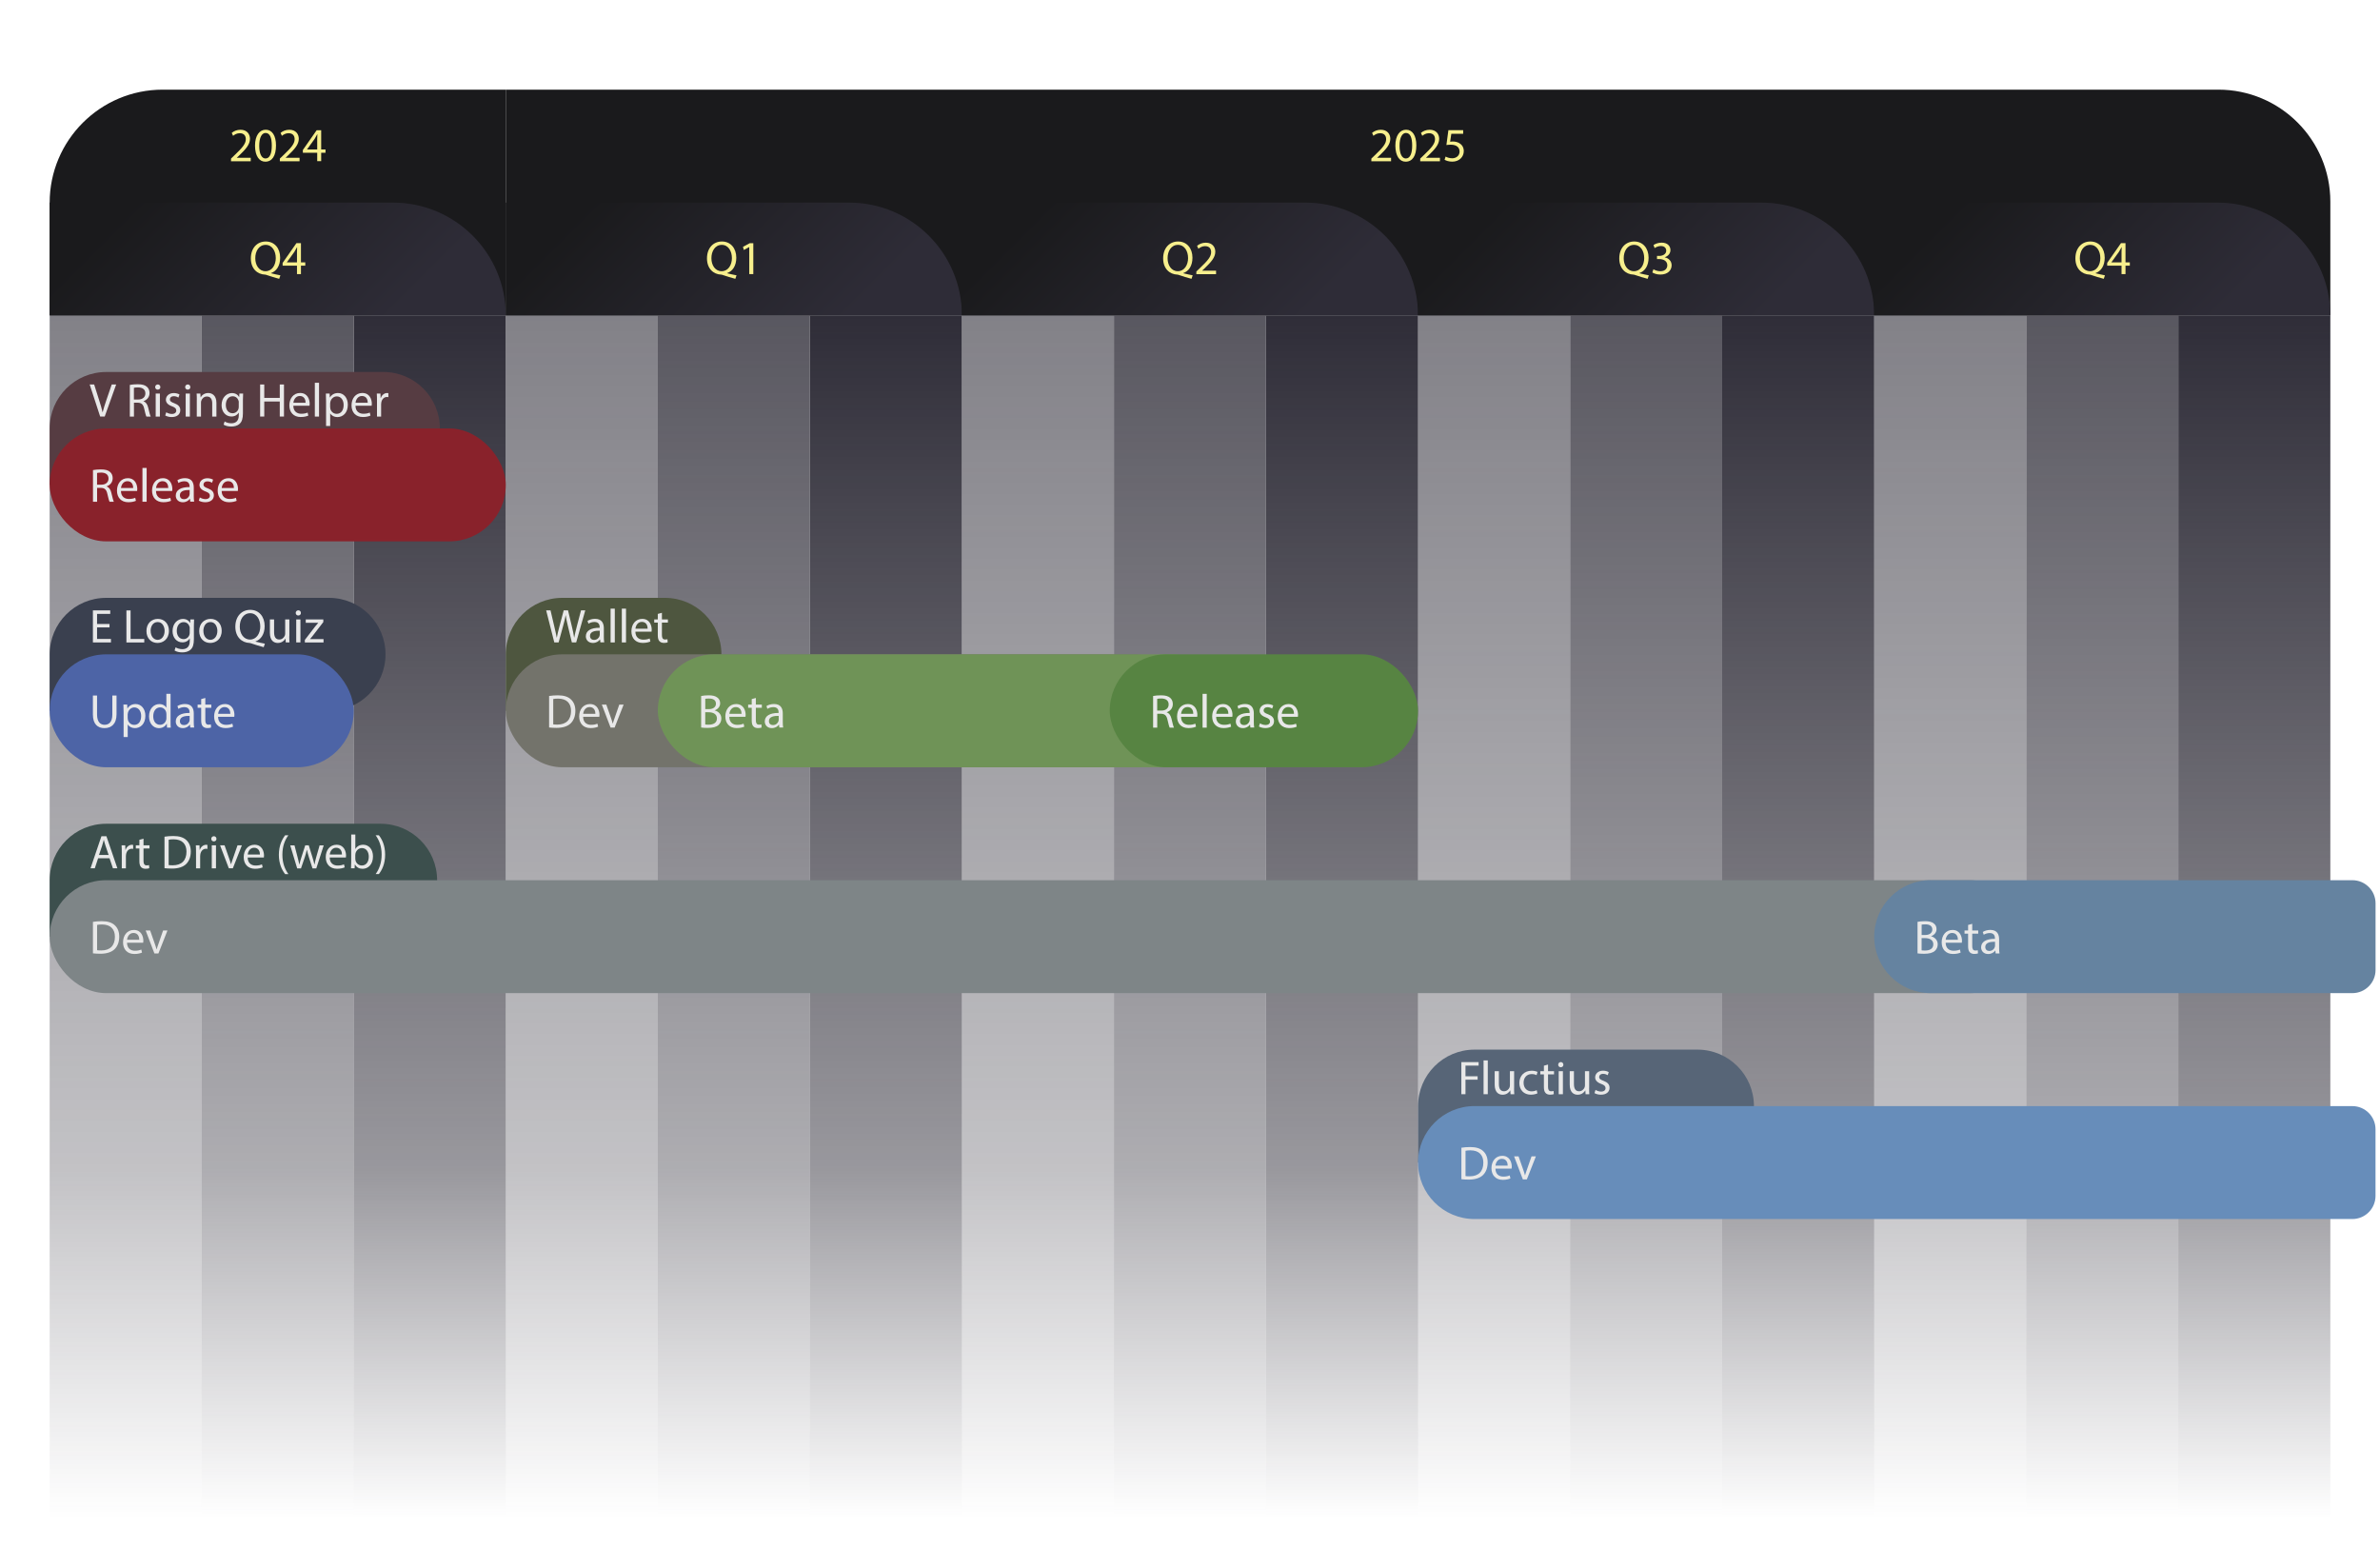 <?xml version="1.0" encoding="UTF-8"?>
<svg xmlns="http://www.w3.org/2000/svg" xmlns:xlink="http://www.w3.org/1999/xlink" viewBox="0 0 600 390">
  <defs>
    <style>
      .cls-1 {
        fill: url(#Sfumatura_senza_nome_65-4);
      }

      .cls-1, .cls-2, .cls-3, .cls-4, .cls-5, .cls-6, .cls-7, .cls-8, .cls-9, .cls-10, .cls-11, .cls-12, .cls-13, .cls-14, .cls-15, .cls-16, .cls-17, .cls-18, .cls-19, .cls-20, .cls-21, .cls-22, .cls-23, .cls-24, .cls-25, .cls-26, .cls-27, .cls-28, .cls-29, .cls-30, .cls-31, .cls-32, .cls-33, .cls-34, .cls-35, .cls-36 {
        stroke-width: 0px;
      }

      .cls-2 {
        fill: #4d64a6;
      }

      .cls-3 {
        fill: url(#Sfumatura_senza_nome_18);
      }

      .cls-4 {
        fill: #3a404f;
      }

      .cls-5 {
        fill: url(#Sfumatura_senza_nome_25-3);
      }

      .cls-6 {
        fill: #576577;
      }

      .cls-7 {
        fill: url(#Sfumatura_senza_nome_23-2);
      }

      .cls-8 {
        fill: #4e563f;
      }

      .cls-9 {
        fill: #563c42;
      }

      .cls-10 {
        fill: url(#Sfumatura_senza_nome_23-4);
      }

      .cls-11 {
        fill: url(#Sfumatura_senza_nome_23-3);
      }

      .cls-12 {
        fill: url(#Sfumatura_senza_nome_25-5);
      }

      .cls-13 {
        fill: #7e8587;
      }

      .cls-14 {
        fill: #6583a0;
      }

      .cls-15 {
        fill: url(#Sfumatura_senza_nome_18-3);
      }

      .cls-16 {
        fill: #1a1a1c;
      }

      .cls-17 {
        fill: url(#Sfumatura_senza_nome_65);
      }

      .cls-18 {
        fill: url(#Sfumatura_senza_nome_65-3);
      }

      .cls-19 {
        fill: url(#Sfumatura_senza_nome_18-2);
      }

      .cls-20 {
        fill: #f7ef8d;
      }

      .cls-21 {
        fill: url(#Sfumatura_senza_nome_25-4);
      }

      .cls-22 {
        fill: url(#Sfumatura_senza_nome_23-5);
      }

      .cls-23 {
        fill: url(#Sfumatura_senza_nome_25);
      }

      .cls-24 {
        fill: url(#Sfumatura_senza_nome_18-4);
      }

      .cls-25 {
        fill: #678dba;
      }

      .cls-26 {
        fill: url(#Sfumatura_senza_nome_65-5);
      }

      .cls-27 {
        fill: #578442;
      }

      .cls-28 {
        fill: #3c4f4d;
      }

      .cls-29 {
        fill: url(#Sfumatura_senza_nome_23);
      }

      .cls-30 {
        fill: #e8e8e8;
      }

      .cls-31 {
        fill: #73736b;
      }

      .cls-32 {
        fill: #6f9357;
      }

      .cls-33 {
        fill: url(#Sfumatura_senza_nome_18-5);
      }

      .cls-34 {
        fill: #89222b;
      }

      .cls-35 {
        fill: url(#Sfumatura_senza_nome_25-2);
      }

      .cls-36 {
        fill: url(#Sfumatura_senza_nome_65-2);
      }
    </style>
    <linearGradient id="Sfumatura_senza_nome_65" data-name="Sfumatura senza nome 65" x1="29.98" y1="33.61" x2="101.71" y2="105.34" gradientUnits="userSpaceOnUse">
      <stop offset=".15" stop-color="#1a1a1c"/>
      <stop offset=".8" stop-color="#2e2c37"/>
    </linearGradient>
    <linearGradient id="Sfumatura_senza_nome_65-2" data-name="Sfumatura senza nome 65" x1="144.97" y1="33.61" x2="216.7" y2="105.34" xlink:href="#Sfumatura_senza_nome_65"/>
    <linearGradient id="Sfumatura_senza_nome_65-3" data-name="Sfumatura senza nome 65" x1="259.96" x2="331.7" xlink:href="#Sfumatura_senza_nome_65"/>
    <linearGradient id="Sfumatura_senza_nome_65-4" data-name="Sfumatura senza nome 65" x1="374.96" y1="33.61" x2="446.69" y2="105.34" xlink:href="#Sfumatura_senza_nome_65"/>
    <linearGradient id="Sfumatura_senza_nome_65-5" data-name="Sfumatura senza nome 65" x1="489.95" x2="561.68" y2="105.34" xlink:href="#Sfumatura_senza_nome_65"/>
    <linearGradient id="Sfumatura_senza_nome_23" data-name="Sfumatura senza nome 23" x1="70.01" y1="382.92" x2="70.01" y2="79.54" gradientUnits="userSpaceOnUse">
      <stop offset="0" stop-color="#2f2d38" stop-opacity="0"/>
      <stop offset=".29" stop-color="#2f2d38" stop-opacity=".39"/>
      <stop offset="1" stop-color="#2f2d38" stop-opacity=".8"/>
    </linearGradient>
    <linearGradient id="Sfumatura_senza_nome_25" data-name="Sfumatura senza nome 25" x1="31.68" y1="382.92" x2="31.68" y2="79.54" gradientUnits="userSpaceOnUse">
      <stop offset="0" stop-color="#2f2d38" stop-opacity="0"/>
      <stop offset=".29" stop-color="#2f2d38" stop-opacity=".29"/>
      <stop offset="1" stop-color="#2f2d38" stop-opacity=".6"/>
    </linearGradient>
    <linearGradient id="Sfumatura_senza_nome_18" data-name="Sfumatura senza nome 18" x1="108.35" y1="382.92" x2="108.35" y2="79.54" gradientUnits="userSpaceOnUse">
      <stop offset="0" stop-color="#2f2d38" stop-opacity="0"/>
      <stop offset=".29" stop-color="#2f2d38" stop-opacity=".49"/>
      <stop offset="1" stop-color="#2f2d38"/>
    </linearGradient>
    <linearGradient id="Sfumatura_senza_nome_25-2" data-name="Sfumatura senza nome 25" x1="146.68" x2="146.68" xlink:href="#Sfumatura_senza_nome_25"/>
    <linearGradient id="Sfumatura_senza_nome_23-2" data-name="Sfumatura senza nome 23" x1="185.01" x2="185.01" xlink:href="#Sfumatura_senza_nome_23"/>
    <linearGradient id="Sfumatura_senza_nome_18-2" data-name="Sfumatura senza nome 18" x1="223.34" x2="223.34" xlink:href="#Sfumatura_senza_nome_18"/>
    <linearGradient id="Sfumatura_senza_nome_25-3" data-name="Sfumatura senza nome 25" x1="261.67" x2="261.67" xlink:href="#Sfumatura_senza_nome_25"/>
    <linearGradient id="Sfumatura_senza_nome_23-3" data-name="Sfumatura senza nome 23" x1="300" x2="300" xlink:href="#Sfumatura_senza_nome_23"/>
    <linearGradient id="Sfumatura_senza_nome_18-3" data-name="Sfumatura senza nome 18" x1="338.33" x2="338.33" xlink:href="#Sfumatura_senza_nome_18"/>
    <linearGradient id="Sfumatura_senza_nome_25-4" data-name="Sfumatura senza nome 25" x1="376.66" x2="376.66" xlink:href="#Sfumatura_senza_nome_25"/>
    <linearGradient id="Sfumatura_senza_nome_23-4" data-name="Sfumatura senza nome 23" x1="414.99" x2="414.99" xlink:href="#Sfumatura_senza_nome_23"/>
    <linearGradient id="Sfumatura_senza_nome_18-4" data-name="Sfumatura senza nome 18" x1="453.32" x2="453.32" xlink:href="#Sfumatura_senza_nome_18"/>
    <linearGradient id="Sfumatura_senza_nome_25-5" data-name="Sfumatura senza nome 25" x1="491.65" x2="491.65" xlink:href="#Sfumatura_senza_nome_25"/>
    <linearGradient id="Sfumatura_senza_nome_23-5" data-name="Sfumatura senza nome 23" x1="529.99" x2="529.99" xlink:href="#Sfumatura_senza_nome_23"/>
    <linearGradient id="Sfumatura_senza_nome_18-5" data-name="Sfumatura senza nome 18" x1="568.32" x2="568.32" xlink:href="#Sfumatura_senza_nome_18"/>
  </defs>
  <g id="Livello_1" data-name="Livello 1">
    <g>
      <path class="cls-16" d="m127.51,22.6h431.73c15.59,0,28.24,12.65,28.24,28.24v28.7H127.51V22.6h0Z"/>
      <path class="cls-16" d="m41.02,22.6h86.49v56.94H12.52v-28.44c0-15.73,12.77-28.5,28.5-28.5Z"/>
      <path class="cls-17" d="m12.52,51.07h86.52c15.71,0,28.47,12.76,28.47,28.47H12.52v-28.47h0Z"/>
      <path class="cls-36" d="m127.51,51.07h86.52c15.71,0,28.47,12.76,28.47,28.47h-114.99v-28.47h0Z"/>
      <path class="cls-18" d="m242.5,51.07h86.52c15.71,0,28.47,12.76,28.47,28.47h-114.99v-28.47h0Z"/>
      <path class="cls-1" d="m357.5,51.07h86.52c15.71,0,28.47,12.76,28.47,28.47h-114.99v-28.47h0Z"/>
      <path class="cls-26" d="m472.49,51.07h86.52c15.71,0,28.47,12.76,28.47,28.47h-114.99v-28.47h0Z"/>
      <rect class="cls-29" x="50.85" y="79.54" width="38.33" height="303.37"/>
      <rect class="cls-23" x="12.52" y="79.54" width="38.33" height="303.37"/>
      <rect class="cls-3" x="89.18" y="79.54" width="38.33" height="303.37"/>
      <rect class="cls-35" x="127.51" y="79.54" width="38.33" height="303.37"/>
      <rect class="cls-7" x="165.84" y="79.54" width="38.33" height="303.37"/>
      <rect class="cls-19" x="204.17" y="79.54" width="38.33" height="303.37"/>
      <rect class="cls-5" x="242.5" y="79.54" width="38.33" height="303.37"/>
      <rect class="cls-11" x="280.83" y="79.54" width="38.33" height="303.37"/>
      <rect class="cls-15" x="319.17" y="79.54" width="38.33" height="303.37"/>
      <rect class="cls-21" x="357.5" y="79.54" width="38.33" height="303.37"/>
      <rect class="cls-10" x="395.83" y="79.54" width="38.33" height="303.37"/>
      <rect class="cls-24" x="434.16" y="79.54" width="38.33" height="303.37"/>
      <rect class="cls-12" x="472.49" y="79.54" width="38.33" height="303.37"/>
      <rect class="cls-22" x="510.82" y="79.54" width="38.33" height="303.37"/>
      <rect class="cls-33" x="549.15" y="79.54" width="38.33" height="303.37"/>
    </g>
    <path class="cls-9" d="m26.75,93.78h69.9c7.86,0,14.24,6.38,14.24,14.24h0c0,7.86-6.38,14.24-14.24,14.24H12.52v-14.24c0-7.86,6.38-14.24,14.24-14.24Z"/>
    <rect class="cls-34" x="12.52" y="108.01" width="114.99" height="28.47" rx="14.24" ry="14.24"/>
    <path class="cls-8" d="m141.75,150.72h25.88c7.86,0,14.24,6.38,14.24,14.24h0c0,7.86-6.38,14.24-14.24,14.24h-40.12v-14.24c0-7.86,6.38-14.24,14.24-14.24Z"/>
    <path class="cls-28" d="m26.75,207.67h69.21c7.86,0,14.24,6.38,14.24,14.24h0c0,7.86-6.38,14.24-14.24,14.24H12.52v-14.24c0-7.86,6.38-14.24,14.24-14.24Z"/>
    <rect class="cls-31" x="127.51" y="164.96" width="172.49" height="28.47" rx="14.24" ry="14.24"/>
    <rect class="cls-32" x="165.84" y="164.96" width="143.74" height="28.47" rx="14.24" ry="14.24"/>
    <rect class="cls-27" x="279.77" y="164.96" width="77.72" height="28.47" rx="14.24" ry="14.24"/>
    <rect class="cls-13" x="12.52" y="221.9" width="498.3" height="28.47" rx="14.24" ry="14.24"/>
    <path class="cls-14" d="m486.73,221.9h106.31c3.22,0,5.84,2.62,5.84,5.84v16.79c0,3.22-2.62,5.84-5.84,5.84h-106.31c-7.86,0-14.24-6.38-14.24-14.24h0c0-7.86,6.38-14.24,14.24-14.24Z"/>
    <path class="cls-4" d="m26.75,150.72h56.2c7.86,0,14.24,6.38,14.24,14.24h0c0,7.86-6.38,14.24-14.24,14.24H12.52v-14.24c0-7.86,6.38-14.24,14.24-14.24Z"/>
    <rect class="cls-2" x="12.52" y="164.96" width="76.66" height="28.47" rx="14.24" ry="14.24"/>
    <path class="cls-6" d="m371.73,264.61h56.2c7.86,0,14.24,6.38,14.24,14.24h0c0,7.86-6.38,14.24-14.24,14.24h-70.44v-14.24c0-7.86,6.38-14.24,14.24-14.24Z"/>
    <path class="cls-25" d="m371.73,278.85h221.3c3.22,0,5.84,2.62,5.84,5.84v16.79c0,3.22-2.62,5.84-5.84,5.84h-221.3c-7.86,0-14.24-6.38-14.24-14.24h0c0-7.86,6.38-14.24,14.24-14.24Z"/>
  </g>
  <g id="Livello_2" data-name="Livello 2">
    <g>
      <path class="cls-30" d="m24.47,175.35v4.79c0,1.81.8,2.58,1.88,2.58,1.2,0,1.97-.79,1.97-2.58v-4.79h1.06v4.71c0,2.48-1.31,3.5-3.06,3.5-1.65,0-2.9-.95-2.9-3.45v-4.76h1.06Z"/>
      <path class="cls-30" d="m31.16,179.52c0-.74-.02-1.34-.05-1.9h.95l.05,1h.02c.43-.71,1.12-1.13,2.06-1.13,1.4,0,2.46,1.19,2.46,2.95,0,2.09-1.27,3.12-2.64,3.12-.77,0-1.44-.34-1.79-.91h-.02v3.15h-1.04v-6.28Zm1.04,1.55c0,.16.02.3.05.43.19.73.83,1.24,1.58,1.24,1.12,0,1.76-.91,1.76-2.24,0-1.16-.61-2.16-1.73-2.16-.72,0-1.39.52-1.6,1.31-.04.13-.07.29-.07.43v1Z"/>
      <path class="cls-30" d="m43,174.92v7.02c0,.52.01,1.1.05,1.5h-.95l-.05-1.01h-.02c-.32.65-1.03,1.14-1.98,1.14-1.4,0-2.48-1.19-2.48-2.95-.01-1.93,1.19-3.12,2.6-3.12.89,0,1.49.42,1.75.89h.02v-3.47h1.06Zm-1.06,5.07c0-.13-.01-.31-.05-.44-.16-.67-.73-1.22-1.52-1.22-1.09,0-1.74.96-1.74,2.24,0,1.18.58,2.15,1.72,2.15.71,0,1.35-.47,1.55-1.26.04-.14.05-.29.05-.46v-1.01Z"/>
      <path class="cls-30" d="m47.97,183.43l-.08-.73h-.04c-.32.46-.95.86-1.77.86-1.18,0-1.77-.83-1.77-1.67,0-1.4,1.25-2.17,3.49-2.16v-.12c0-.48-.13-1.34-1.32-1.34-.54,0-1.1.17-1.51.43l-.24-.7c.48-.31,1.18-.52,1.91-.52,1.77,0,2.21,1.21,2.21,2.37v2.17c0,.5.02,1,.1,1.39h-.96Zm-.16-2.96c-1.15-.02-2.46.18-2.46,1.31,0,.68.46,1.01,1,1.01.76,0,1.24-.48,1.4-.97.04-.11.06-.23.06-.34v-1.01Z"/>
      <path class="cls-30" d="m51.76,175.96v1.67h1.51v.8h-1.51v3.13c0,.72.2,1.13.79,1.13.28,0,.48-.04.61-.07l.05.79c-.2.08-.53.14-.94.14-.49,0-.89-.16-1.14-.44-.3-.31-.41-.83-.41-1.51v-3.17h-.9v-.8h.9v-1.39l1.03-.28Z"/>
      <path class="cls-30" d="m54.98,180.72c.02,1.43.94,2.01,1.99,2.01.76,0,1.21-.13,1.61-.3l.18.76c-.37.17-1.01.36-1.93.36-1.79,0-2.85-1.18-2.85-2.93s1.03-3.13,2.72-3.13c1.9,0,2.4,1.67,2.4,2.73,0,.22-.02.38-.04.49h-4.08Zm3.09-.76c.01-.67-.28-1.71-1.46-1.71-1.07,0-1.54.98-1.62,1.71h3.08Z"/>
    </g>
    <g>
      <path class="cls-30" d="m27.61,158.17h-3.14v2.91h3.5v.88h-4.55v-8.08h4.37v.88h-3.32v2.55h3.14v.86Z"/>
      <path class="cls-30" d="m31.88,153.88h1.04v7.21h3.45v.88h-4.5v-8.08Z"/>
      <path class="cls-30" d="m42.59,159.01c0,2.15-1.49,3.08-2.89,3.08-1.57,0-2.78-1.15-2.78-2.99,0-1.94,1.27-3.08,2.88-3.08s2.79,1.21,2.79,2.99Zm-4.61.06c0,1.27.73,2.23,1.76,2.23s1.76-.95,1.76-2.25c0-.98-.49-2.23-1.74-2.23s-1.79,1.15-1.79,2.25Z"/>
      <path class="cls-30" d="m48.93,156.15c-.02.42-.05.89-.05,1.6v3.37c0,1.33-.26,2.15-.83,2.65-.56.53-1.38.7-2.11.7s-1.46-.17-1.93-.48l.26-.8c.38.24.98.46,1.7.46,1.08,0,1.87-.56,1.87-2.03v-.65h-.02c-.32.54-.95.97-1.85.97-1.44,0-2.47-1.22-2.47-2.83,0-1.97,1.28-3.08,2.61-3.08,1.01,0,1.56.53,1.81,1.01h.02l.05-.88h.92Zm-1.09,2.29c0-.18-.01-.34-.06-.48-.19-.61-.71-1.12-1.48-1.12-1.01,0-1.73.85-1.73,2.19,0,1.14.58,2.09,1.72,2.09.65,0,1.24-.41,1.46-1.08.06-.18.08-.38.08-.56v-1.04Z"/>
      <path class="cls-30" d="m55.89,159.01c0,2.15-1.49,3.08-2.89,3.08-1.57,0-2.78-1.15-2.78-2.99,0-1.94,1.27-3.08,2.88-3.08s2.79,1.21,2.79,2.99Zm-4.61.06c0,1.27.73,2.23,1.76,2.23s1.76-.95,1.76-2.25c0-.98-.49-2.23-1.74-2.23s-1.79,1.15-1.79,2.25Z"/>
      <path class="cls-30" d="m66.47,163.15c-1.09-.29-2.16-.61-3.09-.94-.17-.06-.34-.12-.49-.12-1.92-.07-3.56-1.49-3.56-4.09s1.58-4.26,3.77-4.26,3.62,1.7,3.62,4.09c0,2.08-.96,3.41-2.3,3.87v.05c.8.2,1.68.4,2.36.52l-.3.88Zm-.86-5.27c0-1.62-.84-3.29-2.55-3.29s-2.63,1.63-2.61,3.38c-.01,1.72.94,3.26,2.57,3.26s2.6-1.51,2.6-3.36Z"/>
      <path class="cls-30" d="m72.93,160.38c0,.6.01,1.13.05,1.58h-.94l-.06-.95h-.02c-.28.47-.89,1.08-1.92,1.08-.91,0-2-.5-2-2.54v-3.39h1.06v3.21c0,1.1.34,1.85,1.3,1.85.71,0,1.2-.49,1.39-.96.06-.16.1-.35.1-.54v-3.56h1.06v4.22Z"/>
      <path class="cls-30" d="m75.86,154.52c.01.36-.25.65-.67.65-.37,0-.64-.29-.64-.65s.28-.66.66-.66.65.29.65.66Zm-1.18,7.44v-5.8h1.06v5.8h-1.06Z"/>
      <path class="cls-30" d="m76.83,161.35l2.63-3.42c.25-.31.49-.59.76-.9v-.02h-3.14v-.85h4.43v.66s-2.6,3.37-2.6,3.37c-.24.32-.48.61-.74.91v.02h3.39v.84h-4.71v-.61Z"/>
    </g>
    <g>
      <path class="cls-20" d="m58.24,40.63v-.65l.83-.8c1.99-1.9,2.89-2.9,2.9-4.08,0-.79-.38-1.52-1.55-1.52-.71,0-1.3.36-1.66.66l-.34-.74c.54-.46,1.31-.79,2.21-.79,1.68,0,2.39,1.15,2.39,2.27,0,1.44-1.04,2.6-2.69,4.19l-.62.58v.02h3.5v.88h-4.98Z"/>
      <path class="cls-20" d="m69.58,36.65c0,2.65-.98,4.11-2.71,4.11-1.52,0-2.56-1.43-2.58-4.01,0-2.61,1.13-4.05,2.71-4.05s2.58,1.46,2.58,3.95Zm-4.23.12c0,2.03.62,3.18,1.58,3.18,1.08,0,1.59-1.26,1.59-3.25s-.49-3.18-1.58-3.18c-.92,0-1.59,1.13-1.59,3.25Z"/>
      <path class="cls-20" d="m70.55,40.63v-.65l.83-.8c1.99-1.9,2.89-2.9,2.9-4.08,0-.79-.38-1.52-1.55-1.52-.71,0-1.3.36-1.66.66l-.34-.74c.54-.46,1.31-.79,2.21-.79,1.68,0,2.39,1.15,2.39,2.27,0,1.44-1.04,2.6-2.69,4.19l-.62.58v.02h3.5v.88h-4.98Z"/>
      <path class="cls-20" d="m79.97,40.63v-2.12h-3.62v-.7l3.48-4.98h1.14v4.85h1.09v.83h-1.09v2.12h-1Zm0-2.95v-2.6c0-.41.01-.82.04-1.22h-.04c-.24.46-.43.79-.65,1.15l-1.91,2.65v.02h2.55Z"/>
    </g>
    <g>
      <path class="cls-20" d="m345.72,40.63v-.65l.83-.8c1.99-1.9,2.89-2.9,2.9-4.08,0-.79-.38-1.52-1.55-1.52-.71,0-1.3.36-1.66.66l-.34-.74c.54-.46,1.31-.79,2.21-.79,1.68,0,2.39,1.15,2.39,2.27,0,1.44-1.04,2.6-2.69,4.19l-.62.58v.02h3.5v.88h-4.98Z"/>
      <path class="cls-20" d="m357.06,36.65c0,2.65-.98,4.11-2.71,4.11-1.52,0-2.55-1.43-2.58-4.01,0-2.61,1.13-4.05,2.71-4.05s2.58,1.46,2.58,3.95Zm-4.23.12c0,2.03.62,3.18,1.58,3.18,1.08,0,1.6-1.26,1.6-3.25s-.49-3.18-1.58-3.18c-.92,0-1.6,1.13-1.6,3.25Z"/>
      <path class="cls-20" d="m358.04,40.63v-.65l.83-.8c1.99-1.9,2.89-2.9,2.9-4.08,0-.79-.38-1.52-1.55-1.52-.71,0-1.3.36-1.66.66l-.34-.74c.54-.46,1.31-.79,2.21-.79,1.68,0,2.39,1.15,2.39,2.27,0,1.44-1.04,2.6-2.69,4.19l-.62.58v.02h3.5v.88h-4.98Z"/>
      <path class="cls-20" d="m368.85,33.72h-2.97l-.3,2c.18-.02.35-.05.64-.05.6,0,1.2.13,1.68.42.61.35,1.12,1.02,1.12,2,0,1.52-1.21,2.66-2.9,2.66-.85,0-1.57-.24-1.94-.48l.26-.8c.32.19.96.43,1.67.43,1,0,1.85-.65,1.85-1.69-.01-1.01-.68-1.73-2.24-1.73-.44,0-.79.05-1.08.08l.5-3.74h3.73v.89Z"/>
    </g>
    <g>
      <path class="cls-20" d="m70.38,70.29c-1.09-.29-2.16-.61-3.09-.94-.17-.06-.34-.12-.49-.12-1.92-.07-3.56-1.49-3.56-4.09s1.58-4.26,3.77-4.26,3.62,1.7,3.62,4.09c0,2.08-.96,3.41-2.3,3.87v.05c.8.2,1.68.4,2.36.52l-.3.88Zm-.86-5.27c0-1.62-.84-3.29-2.55-3.29s-2.63,1.63-2.61,3.38c-.01,1.72.94,3.26,2.57,3.26s2.6-1.51,2.6-3.36Z"/>
      <path class="cls-20" d="m74.87,69.1v-2.12h-3.62v-.7l3.48-4.98h1.14v4.85h1.09v.83h-1.09v2.12h-1Zm0-2.95v-2.6c0-.41.01-.82.04-1.22h-.04c-.24.46-.43.79-.65,1.15l-1.91,2.65v.02h2.55Z"/>
    </g>
    <g>
      <path class="cls-20" d="m185.37,70.29c-1.09-.29-2.16-.61-3.09-.94-.17-.06-.34-.12-.49-.12-1.92-.07-3.56-1.49-3.56-4.09s1.58-4.26,3.77-4.26,3.62,1.7,3.62,4.09c0,2.08-.96,3.41-2.3,3.87v.05c.8.2,1.68.4,2.36.52l-.3.88Zm-.86-5.27c0-1.62-.84-3.29-2.55-3.29s-2.63,1.63-2.61,3.38c-.01,1.72.94,3.26,2.57,3.26s2.6-1.51,2.6-3.36Z"/>
      <path class="cls-20" d="m188.89,62.29h-.02l-1.36.73-.2-.8,1.7-.91h.9v7.8h-1.02v-6.81Z"/>
    </g>
    <g>
      <path class="cls-20" d="m300.37,70.29c-1.09-.29-2.16-.61-3.09-.94-.17-.06-.33-.12-.49-.12-1.92-.07-3.56-1.49-3.56-4.09s1.58-4.26,3.77-4.26,3.62,1.7,3.62,4.09c0,2.08-.96,3.41-2.3,3.87v.05c.8.2,1.68.4,2.36.52l-.3.88Zm-.86-5.27c0-1.62-.84-3.29-2.55-3.29s-2.63,1.63-2.61,3.38c-.01,1.72.94,3.26,2.57,3.26s2.6-1.51,2.6-3.36Z"/>
      <path class="cls-20" d="m301.6,69.1v-.65l.83-.8c1.99-1.9,2.89-2.9,2.9-4.08,0-.79-.38-1.52-1.55-1.52-.71,0-1.29.36-1.66.66l-.34-.74c.54-.46,1.31-.79,2.21-.79,1.68,0,2.39,1.15,2.39,2.27,0,1.44-1.04,2.6-2.69,4.19l-.62.58v.02h3.5v.88h-4.98Z"/>
    </g>
    <g>
      <path class="cls-20" d="m415.36,70.29c-1.09-.29-2.16-.61-3.09-.94-.17-.06-.33-.12-.49-.12-1.92-.07-3.56-1.49-3.56-4.09s1.58-4.26,3.77-4.26,3.62,1.7,3.62,4.09c0,2.08-.96,3.41-2.3,3.87v.05c.8.2,1.68.4,2.36.52l-.3.88Zm-.86-5.27c0-1.62-.84-3.29-2.55-3.29s-2.63,1.63-2.61,3.38c-.01,1.72.93,3.26,2.57,3.26s2.6-1.51,2.6-3.36Z"/>
      <path class="cls-20" d="m416.84,67.89c.3.19,1,.49,1.73.49,1.36,0,1.77-.86,1.76-1.51-.01-1.09-1-1.56-2.01-1.56h-.59v-.79h.59c.77,0,1.74-.4,1.74-1.32,0-.62-.4-1.18-1.37-1.18-.62,0-1.22.28-1.56.52l-.28-.77c.41-.3,1.2-.6,2.04-.6,1.54,0,2.23.91,2.23,1.86,0,.8-.48,1.49-1.44,1.83v.02c.96.19,1.74.91,1.74,2,0,1.25-.97,2.34-2.84,2.34-.88,0-1.64-.28-2.03-.53l.29-.82Z"/>
    </g>
    <g>
      <path class="cls-20" d="m530.35,70.29c-1.09-.29-2.16-.61-3.09-.94-.17-.06-.34-.12-.49-.12-1.92-.07-3.56-1.49-3.56-4.09s1.58-4.26,3.77-4.26,3.62,1.7,3.62,4.09c0,2.08-.96,3.41-2.3,3.87v.05c.8.2,1.68.4,2.36.52l-.3.88Zm-.86-5.27c0-1.62-.84-3.29-2.55-3.29s-2.63,1.63-2.61,3.38c-.01,1.72.94,3.26,2.57,3.26s2.6-1.51,2.6-3.36Z"/>
      <path class="cls-20" d="m534.84,69.1v-2.12h-3.62v-.7l3.48-4.98h1.14v4.85h1.09v.83h-1.09v2.12h-1Zm0-2.95v-2.6c0-.41.01-.82.04-1.22h-.04c-.24.46-.43.79-.65,1.15l-1.91,2.65v.02h2.55Z"/>
    </g>
    <g>
      <path class="cls-30" d="m138.42,175.46c.64-.1,1.39-.17,2.22-.17,1.5,0,2.57.35,3.27,1.01.72.66,1.14,1.6,1.14,2.9s-.41,2.4-1.16,3.14c-.76.76-2,1.16-3.57,1.16-.74,0-1.37-.04-1.89-.1v-7.95Zm1.04,7.15c.26.05.65.06,1.06.06,2.23,0,3.44-1.25,3.44-3.43.01-1.91-1.07-3.12-3.27-3.12-.54,0-.95.05-1.22.11v6.38Z"/>
      <path class="cls-30" d="m147.01,180.72c.02,1.43.93,2.01,1.99,2.01.76,0,1.21-.13,1.61-.3l.18.76c-.37.17-1.01.36-1.93.36-1.79,0-2.85-1.18-2.85-2.93s1.03-3.13,2.72-3.13c1.89,0,2.4,1.67,2.4,2.73,0,.22-.02.38-.04.49h-4.08Zm3.09-.76c.01-.67-.28-1.71-1.46-1.71-1.07,0-1.54.98-1.62,1.71h3.08Z"/>
      <path class="cls-30" d="m152.85,177.63l1.14,3.26c.19.53.35,1.01.47,1.49h.04c.13-.48.3-.96.49-1.49l1.13-3.26h1.1l-2.28,5.8h-1.01l-2.21-5.8h1.13Z"/>
    </g>
    <g>
      <path class="cls-30" d="m23.43,232.4c.64-.1,1.39-.17,2.22-.17,1.5,0,2.57.35,3.27,1.01.72.66,1.14,1.59,1.14,2.9s-.41,2.4-1.16,3.14c-.76.75-2,1.16-3.57,1.16-.74,0-1.37-.04-1.9-.1v-7.95Zm1.04,7.15c.26.05.65.06,1.06.06,2.23,0,3.44-1.25,3.44-3.43.01-1.91-1.07-3.12-3.27-3.12-.54,0-.95.05-1.22.11v6.38Z"/>
      <path class="cls-30" d="m32.02,237.67c.02,1.43.94,2.01,1.99,2.01.76,0,1.21-.13,1.61-.3l.18.76c-.37.17-1.01.36-1.93.36-1.79,0-2.85-1.18-2.85-2.93s1.03-3.13,2.72-3.13c1.9,0,2.4,1.67,2.4,2.73,0,.22-.02.38-.04.49h-4.08Zm3.09-.76c.01-.67-.28-1.71-1.46-1.71-1.07,0-1.54.98-1.62,1.71h3.08Z"/>
      <path class="cls-30" d="m37.85,234.57l1.14,3.26c.19.53.35,1.01.47,1.49h.04c.13-.48.3-.96.49-1.49l1.13-3.26h1.1l-2.28,5.8h-1.01l-2.21-5.8h1.13Z"/>
    </g>
    <g>
      <path class="cls-30" d="m23.43,118.51c.53-.11,1.28-.17,2-.17,1.12,0,1.83.2,2.34.66.41.36.64.91.64,1.54,0,1.07-.67,1.77-1.52,2.06v.04c.62.22,1,.79,1.19,1.63.26,1.13.46,1.91.62,2.22h-1.08c-.13-.23-.31-.92-.54-1.93-.24-1.12-.67-1.54-1.62-1.57h-.98v3.5h-1.04v-7.98Zm1.04,3.68h1.07c1.12,0,1.82-.61,1.82-1.54,0-1.04-.76-1.5-1.86-1.51-.5,0-.86.05-1.03.1v2.95Z"/>
      <path class="cls-30" d="m30.49,123.78c.02,1.43.94,2.01,1.99,2.01.76,0,1.21-.13,1.61-.3l.18.76c-.37.17-1.01.36-1.93.36-1.79,0-2.85-1.18-2.85-2.93s1.03-3.13,2.72-3.13c1.9,0,2.4,1.67,2.4,2.73,0,.22-.02.38-.04.49h-4.08Zm3.09-.76c.01-.67-.28-1.71-1.46-1.71-1.07,0-1.54.98-1.62,1.71h3.08Z"/>
      <path class="cls-30" d="m35.91,117.97h1.06v8.52h-1.06v-8.52Z"/>
      <path class="cls-30" d="m39.33,123.78c.02,1.43.94,2.01,1.99,2.01.76,0,1.21-.13,1.61-.3l.18.76c-.37.17-1.01.36-1.93.36-1.79,0-2.85-1.18-2.85-2.93s1.03-3.13,2.72-3.13c1.9,0,2.4,1.67,2.4,2.73,0,.22-.02.38-.04.49h-4.08Zm3.09-.76c.01-.67-.28-1.71-1.46-1.71-1.07,0-1.54.98-1.62,1.71h3.08Z"/>
      <path class="cls-30" d="m47.97,126.49l-.08-.73h-.04c-.32.46-.95.86-1.77.86-1.18,0-1.77-.83-1.77-1.67,0-1.4,1.25-2.17,3.49-2.16v-.12c0-.48-.13-1.34-1.32-1.34-.54,0-1.1.17-1.51.43l-.24-.7c.48-.31,1.18-.52,1.91-.52,1.77,0,2.21,1.21,2.21,2.37v2.17c0,.5.02,1,.1,1.39h-.96Zm-.16-2.96c-1.15-.02-2.46.18-2.46,1.31,0,.68.46,1.01,1,1.01.76,0,1.24-.48,1.4-.97.04-.11.06-.23.06-.34v-1.01Z"/>
      <path class="cls-30" d="m50.39,125.41c.31.2.86.42,1.39.42.77,0,1.13-.38,1.13-.86,0-.5-.3-.78-1.08-1.07-1.04-.37-1.54-.95-1.54-1.64,0-.94.76-1.7,2-1.7.59,0,1.1.17,1.43.36l-.26.77c-.23-.14-.65-.34-1.19-.34-.62,0-.97.36-.97.79,0,.48.35.7,1.1.98,1.01.38,1.52.89,1.52,1.75,0,1.02-.79,1.74-2.17,1.74-.64,0-1.22-.16-1.63-.4l.26-.8Z"/>
      <path class="cls-30" d="m55.88,123.78c.02,1.43.94,2.01,1.99,2.01.76,0,1.21-.13,1.61-.3l.18.76c-.37.17-1.01.36-1.93.36-1.79,0-2.85-1.18-2.85-2.93s1.03-3.13,2.72-3.13c1.9,0,2.4,1.67,2.4,2.73,0,.22-.02.38-.04.49h-4.08Zm3.09-.76c.01-.67-.28-1.71-1.46-1.71-1.07,0-1.54.98-1.62,1.71h3.08Z"/>
    </g>
    <g>
      <path class="cls-30" d="m368.41,289.34c.64-.1,1.39-.17,2.22-.17,1.5,0,2.57.35,3.27,1.01.72.66,1.14,1.59,1.14,2.9s-.41,2.4-1.16,3.14c-.76.75-2,1.16-3.57,1.16-.74,0-1.37-.04-1.89-.1v-7.95Zm1.04,7.15c.26.05.65.06,1.06.06,2.23,0,3.44-1.25,3.44-3.43.01-1.91-1.07-3.12-3.27-3.12-.54,0-.95.05-1.22.11v6.38Z"/>
      <path class="cls-30" d="m377,294.61c.02,1.43.93,2.01,1.99,2.01.76,0,1.21-.13,1.61-.3l.18.76c-.37.17-1.01.36-1.93.36-1.79,0-2.85-1.18-2.85-2.93s1.03-3.13,2.72-3.13c1.89,0,2.4,1.67,2.4,2.73,0,.22-.02.38-.04.49h-4.08Zm3.09-.76c.01-.67-.28-1.71-1.46-1.71-1.07,0-1.54.98-1.62,1.71h3.08Z"/>
      <path class="cls-30" d="m382.83,291.52l1.14,3.26c.19.53.35,1.01.47,1.49h.04c.13-.48.3-.96.49-1.49l1.13-3.26h1.1l-2.28,5.8h-1.01l-2.21-5.8h1.13Z"/>
    </g>
    <g>
      <path class="cls-30" d="m368.41,267.76h4.35v.88h-3.31v2.69h3.06v.86h-3.06v3.66h-1.04v-8.08Z"/>
      <path class="cls-30" d="m374.01,267.33h1.06v8.52h-1.06v-8.52Z"/>
      <path class="cls-30" d="m381.7,274.27c0,.6.01,1.13.05,1.58h-.94l-.06-.95h-.02c-.28.47-.89,1.08-1.92,1.08-.91,0-2-.5-2-2.54v-3.39h1.06v3.21c0,1.1.34,1.85,1.29,1.85.71,0,1.2-.49,1.39-.96.06-.16.1-.35.1-.54v-3.56h1.06v4.22Z"/>
      <path class="cls-30" d="m387.59,275.63c-.28.14-.89.34-1.67.34-1.75,0-2.89-1.19-2.89-2.96s1.22-3.08,3.12-3.08c.62,0,1.18.16,1.46.3l-.24.82c-.25-.14-.65-.28-1.22-.28-1.33,0-2.05.98-2.05,2.19,0,1.34.86,2.17,2.01,2.17.6,0,1-.16,1.3-.29l.18.79Z"/>
      <path class="cls-30" d="m390.26,268.38v1.67h1.51v.8h-1.51v3.13c0,.72.2,1.13.79,1.13.28,0,.48-.04.61-.07l.05.79c-.2.08-.53.14-.94.14-.49,0-.89-.16-1.14-.44-.3-.31-.41-.83-.41-1.51v-3.17h-.9v-.8h.9v-1.39l1.03-.28Z"/>
      <path class="cls-30" d="m394.13,268.41c.01.36-.25.65-.67.65-.37,0-.64-.29-.64-.65s.28-.66.66-.66.65.29.65.66Zm-1.18,7.44v-5.8h1.06v5.8h-1.06Z"/>
      <path class="cls-30" d="m400.62,274.27c0,.6.01,1.13.05,1.58h-.94l-.06-.95h-.02c-.28.47-.89,1.08-1.92,1.08-.91,0-2-.5-2-2.54v-3.39h1.06v3.21c0,1.1.34,1.85,1.29,1.85.71,0,1.2-.49,1.39-.96.06-.16.1-.35.1-.54v-3.56h1.06v4.22Z"/>
      <path class="cls-30" d="m402.24,274.77c.31.2.86.42,1.39.42.77,0,1.13-.38,1.13-.86,0-.5-.3-.78-1.08-1.07-1.04-.37-1.54-.95-1.54-1.64,0-.93.75-1.7,2-1.7.59,0,1.1.17,1.43.36l-.26.77c-.23-.14-.65-.34-1.19-.34-.62,0-.97.36-.97.79,0,.48.35.7,1.1.98,1.01.38,1.52.89,1.52,1.75,0,1.02-.79,1.74-2.17,1.74-.64,0-1.22-.16-1.63-.4l.26-.8Z"/>
    </g>
    <g>
      <path class="cls-30" d="m139.74,161.96l-2.05-8.08h1.1l.96,4.09c.24,1.01.46,2.01.6,2.79h.02c.13-.8.38-1.76.66-2.81l1.08-4.08h1.09l.98,4.1c.23.96.44,1.92.56,2.77h.02c.17-.89.4-1.79.65-2.79l1.07-4.08h1.07l-2.29,8.08h-1.09l-1.02-4.21c-.25-1.03-.42-1.82-.53-2.64h-.02c-.14.8-.32,1.6-.62,2.64l-1.15,4.21h-1.09Z"/>
      <path class="cls-30" d="m151.36,161.96l-.08-.73h-.04c-.32.46-.95.86-1.77.86-1.18,0-1.78-.83-1.78-1.67,0-1.4,1.25-2.17,3.49-2.16v-.12c0-.48-.13-1.34-1.32-1.34-.54,0-1.1.17-1.51.43l-.24-.7c.48-.31,1.17-.52,1.91-.52,1.77,0,2.21,1.21,2.21,2.37v2.17c0,.5.02,1,.1,1.39h-.96Zm-.16-2.96c-1.15-.02-2.46.18-2.46,1.31,0,.68.46,1.01,1,1.01.76,0,1.24-.48,1.4-.97.04-.11.06-.23.06-.34v-1.01Z"/>
      <path class="cls-30" d="m153.93,153.44h1.06v8.52h-1.06v-8.52Z"/>
      <path class="cls-30" d="m156.76,153.44h1.06v8.52h-1.06v-8.52Z"/>
      <path class="cls-30" d="m160.18,159.25c.02,1.43.94,2.01,1.99,2.01.75,0,1.21-.13,1.61-.3l.18.76c-.37.17-1.01.36-1.93.36-1.79,0-2.85-1.18-2.85-2.93s1.03-3.13,2.72-3.13c1.9,0,2.4,1.67,2.4,2.73,0,.22-.02.38-.04.49h-4.08Zm3.09-.76c.01-.67-.28-1.71-1.46-1.71-1.07,0-1.54.98-1.62,1.71h3.08Z"/>
      <path class="cls-30" d="m166.87,154.49v1.67h1.51v.8h-1.51v3.13c0,.72.2,1.13.79,1.13.28,0,.48-.04.61-.07l.05.79c-.2.08-.53.14-.94.14-.49,0-.89-.16-1.14-.44-.3-.31-.41-.83-.41-1.51v-3.17h-.9v-.8h.9v-1.39l1.03-.28Z"/>
    </g>
    <g>
      <path class="cls-30" d="m176.75,175.46c.46-.1,1.17-.17,1.91-.17,1.04,0,1.72.18,2.22.59.42.31.67.79.67,1.43,0,.78-.52,1.46-1.37,1.77v.02c.77.19,1.67.83,1.67,2.03,0,.7-.28,1.22-.68,1.62-.56.52-1.47.76-2.79.76-.72,0-1.27-.05-1.62-.1v-7.95Zm1.04,3.31h.95c1.1,0,1.75-.58,1.75-1.35,0-.95-.72-1.32-1.77-1.32-.48,0-.76.04-.92.07v2.6Zm0,3.87c.2.04.5.05.88.05,1.08,0,2.07-.4,2.07-1.57,0-1.1-.95-1.56-2.09-1.56h-.86v3.08Z"/>
      <path class="cls-30" d="m183.86,180.72c.02,1.43.93,2.01,1.99,2.01.76,0,1.21-.13,1.61-.3l.18.76c-.37.17-1.01.36-1.93.36-1.79,0-2.85-1.18-2.85-2.93s1.03-3.13,2.72-3.13c1.89,0,2.4,1.67,2.4,2.73,0,.22-.02.38-.04.49h-4.08Zm3.09-.76c.01-.67-.28-1.71-1.46-1.71-1.07,0-1.54.98-1.62,1.71h3.08Z"/>
      <path class="cls-30" d="m190.55,175.96v1.67h1.51v.8h-1.51v3.13c0,.72.2,1.13.79,1.13.28,0,.48-.04.61-.07l.05.79c-.2.08-.53.14-.94.14-.49,0-.89-.16-1.14-.44-.3-.31-.41-.83-.41-1.51v-3.17h-.9v-.8h.9v-1.39l1.03-.28Z"/>
      <path class="cls-30" d="m196.47,183.43l-.08-.73h-.04c-.32.46-.95.86-1.78.86-1.17,0-1.77-.83-1.77-1.67,0-1.4,1.25-2.17,3.49-2.16v-.12c0-.48-.13-1.34-1.32-1.34-.54,0-1.1.17-1.51.43l-.24-.7c.48-.31,1.18-.52,1.91-.52,1.78,0,2.21,1.21,2.21,2.37v2.17c0,.5.02,1,.1,1.39h-.96Zm-.16-2.96c-1.15-.02-2.46.18-2.46,1.31,0,.68.46,1.01,1,1.01.75,0,1.24-.48,1.4-.97.04-.11.06-.23.06-.34v-1.01Z"/>
    </g>
    <g>
      <path class="cls-30" d="m290.69,175.46c.53-.11,1.28-.17,2-.17,1.12,0,1.83.2,2.34.66.41.36.64.91.64,1.54,0,1.07-.67,1.77-1.52,2.06v.04c.62.22.99.79,1.19,1.63.26,1.13.46,1.91.62,2.22h-1.08c-.13-.23-.31-.92-.54-1.93-.24-1.12-.67-1.54-1.62-1.57h-.98v3.5h-1.04v-7.98Zm1.04,3.68h1.07c1.12,0,1.82-.61,1.82-1.54,0-1.04-.75-1.5-1.86-1.51-.5,0-.86.05-1.03.1v2.95Z"/>
      <path class="cls-30" d="m297.74,180.72c.02,1.43.93,2.01,1.99,2.01.76,0,1.21-.13,1.61-.3l.18.76c-.37.17-1.01.36-1.93.36-1.79,0-2.85-1.18-2.85-2.93s1.03-3.13,2.72-3.13c1.89,0,2.4,1.67,2.4,2.73,0,.22-.02.38-.04.49h-4.08Zm3.09-.76c.01-.67-.28-1.71-1.46-1.71-1.07,0-1.54.98-1.62,1.71h3.08Z"/>
      <path class="cls-30" d="m303.17,174.92h1.05v8.52h-1.05v-8.52Z"/>
      <path class="cls-30" d="m306.59,180.72c.02,1.43.93,2.01,1.99,2.01.76,0,1.21-.13,1.61-.3l.18.76c-.37.17-1.01.36-1.93.36-1.79,0-2.85-1.18-2.85-2.93s1.03-3.13,2.72-3.13c1.89,0,2.4,1.67,2.4,2.73,0,.22-.02.38-.04.49h-4.08Zm3.09-.76c.01-.67-.28-1.71-1.46-1.71-1.07,0-1.54.98-1.62,1.71h3.08Z"/>
      <path class="cls-30" d="m315.22,183.43l-.08-.73h-.04c-.32.46-.95.86-1.78.86-1.17,0-1.77-.83-1.77-1.67,0-1.4,1.25-2.17,3.49-2.16v-.12c0-.48-.13-1.34-1.32-1.34-.54,0-1.1.17-1.51.43l-.24-.7c.48-.31,1.18-.52,1.91-.52,1.77,0,2.21,1.21,2.21,2.37v2.17c0,.5.02,1,.1,1.39h-.96Zm-.16-2.96c-1.15-.02-2.46.18-2.46,1.31,0,.68.46,1.01,1,1.01.75,0,1.24-.48,1.4-.97.04-.11.06-.23.06-.34v-1.01Z"/>
      <path class="cls-30" d="m317.65,182.35c.31.2.86.42,1.39.42.77,0,1.13-.38,1.13-.86,0-.5-.3-.78-1.08-1.07-1.04-.37-1.54-.95-1.54-1.64,0-.94.75-1.7,2-1.7.59,0,1.1.17,1.43.36l-.26.77c-.23-.14-.65-.34-1.19-.34-.62,0-.97.36-.97.79,0,.48.35.7,1.1.98,1.01.38,1.52.89,1.52,1.75,0,1.02-.79,1.74-2.17,1.74-.64,0-1.22-.16-1.63-.4l.26-.8Z"/>
      <path class="cls-30" d="m323.13,180.72c.02,1.43.94,2.01,1.99,2.01.75,0,1.21-.13,1.61-.3l.18.76c-.37.17-1.01.36-1.93.36-1.79,0-2.86-1.18-2.86-2.93s1.03-3.13,2.72-3.13c1.9,0,2.4,1.67,2.4,2.73,0,.22-.02.38-.04.49h-4.08Zm3.09-.76c.01-.67-.28-1.71-1.46-1.71-1.07,0-1.54.98-1.62,1.71h3.08Z"/>
    </g>
    <g>
      <path class="cls-30" d="m25.25,105.01l-2.64-8.08h1.13l1.26,3.98c.35,1.09.65,2.07.86,3.02h.02c.23-.94.56-1.95.92-3.01l1.37-3.99h1.12l-2.89,8.08h-1.15Z"/>
      <path class="cls-30" d="m32.72,97.04c.53-.11,1.28-.17,2-.17,1.12,0,1.83.2,2.34.66.41.36.64.91.64,1.54,0,1.07-.67,1.77-1.52,2.06v.04c.62.22,1,.79,1.19,1.63.26,1.13.46,1.91.62,2.22h-1.08c-.13-.23-.31-.92-.54-1.93-.24-1.12-.67-1.54-1.62-1.57h-.98v3.5h-1.04v-7.98Zm1.04,3.68h1.07c1.12,0,1.82-.61,1.82-1.54,0-1.04-.76-1.5-1.86-1.51-.5,0-.86.05-1.03.1v2.95Z"/>
      <path class="cls-30" d="m40.43,97.58c.01.36-.25.65-.67.65-.37,0-.64-.29-.64-.65s.28-.66.66-.66.65.29.65.66Zm-1.18,7.44v-5.8h1.06v5.8h-1.06Z"/>
      <path class="cls-30" d="m41.92,103.94c.31.2.86.42,1.39.42.77,0,1.13-.38,1.13-.86,0-.5-.3-.78-1.08-1.07-1.04-.37-1.54-.95-1.54-1.64,0-.94.76-1.7,2-1.7.59,0,1.1.17,1.43.36l-.26.77c-.23-.14-.65-.34-1.19-.34-.62,0-.97.36-.97.79,0,.48.35.7,1.1.98,1.01.38,1.52.89,1.52,1.75,0,1.02-.79,1.74-2.17,1.74-.64,0-1.22-.16-1.63-.4l.26-.8Z"/>
      <path class="cls-30" d="m47.99,97.58c.01.36-.25.65-.67.65-.37,0-.64-.29-.64-.65s.28-.66.66-.66.65.29.65.66Zm-1.18,7.44v-5.8h1.06v5.8h-1.06Z"/>
      <path class="cls-30" d="m49.62,100.78c0-.6-.01-1.09-.05-1.57h.94l.06.96h.02c.29-.55.96-1.09,1.92-1.09.8,0,2.05.48,2.05,2.47v3.47h-1.06v-3.35c0-.94-.35-1.71-1.34-1.71-.7,0-1.24.49-1.42,1.08-.05.13-.07.31-.07.49v3.49h-1.06v-4.23Z"/>
      <path class="cls-30" d="m61.29,99.21c-.02.42-.05.89-.05,1.6v3.37c0,1.33-.26,2.15-.83,2.65-.56.53-1.38.7-2.11.7s-1.46-.17-1.93-.48l.26-.8c.38.24.98.46,1.7.46,1.08,0,1.87-.56,1.87-2.03v-.65h-.02c-.32.54-.95.97-1.85.97-1.44,0-2.47-1.22-2.47-2.83,0-1.97,1.28-3.08,2.61-3.08,1.01,0,1.56.53,1.81,1.01h.02l.05-.88h.92Zm-1.09,2.29c0-.18-.01-.34-.06-.48-.19-.61-.71-1.12-1.48-1.12-1.01,0-1.73.85-1.73,2.19,0,1.14.58,2.09,1.72,2.09.65,0,1.24-.41,1.46-1.08.06-.18.08-.38.08-.56v-1.04Z"/>
      <path class="cls-30" d="m66.62,96.93v3.38h3.91v-3.38h1.06v8.08h-1.06v-3.79h-3.91v3.79h-1.04v-8.08h1.04Z"/>
      <path class="cls-30" d="m73.95,102.3c.02,1.43.94,2.01,1.99,2.01.76,0,1.21-.13,1.61-.3l.18.76c-.37.17-1.01.36-1.93.36-1.79,0-2.85-1.18-2.85-2.93s1.03-3.13,2.72-3.13c1.9,0,2.4,1.67,2.4,2.73,0,.22-.02.38-.04.49h-4.08Zm3.09-.76c.01-.67-.28-1.71-1.46-1.71-1.07,0-1.54.98-1.62,1.71h3.08Z"/>
      <path class="cls-30" d="m79.37,96.5h1.06v8.52h-1.06v-8.52Z"/>
      <path class="cls-30" d="m82.2,101.11c0-.74-.02-1.34-.05-1.9h.95l.05,1h.02c.43-.71,1.12-1.13,2.06-1.13,1.4,0,2.46,1.19,2.46,2.95,0,2.09-1.27,3.12-2.64,3.12-.77,0-1.44-.34-1.79-.91h-.02v3.15h-1.04v-6.28Zm1.04,1.55c0,.16.02.3.05.43.19.73.83,1.24,1.58,1.24,1.12,0,1.76-.91,1.76-2.24,0-1.16-.61-2.16-1.73-2.16-.72,0-1.39.52-1.6,1.31-.04.13-.07.29-.07.43v1Z"/>
      <path class="cls-30" d="m89.62,102.3c.02,1.43.94,2.01,1.99,2.01.76,0,1.21-.13,1.61-.3l.18.76c-.37.17-1.01.36-1.93.36-1.79,0-2.85-1.18-2.85-2.93s1.03-3.13,2.72-3.13c1.9,0,2.4,1.67,2.4,2.73,0,.22-.02.38-.04.49h-4.08Zm3.09-.76c.01-.67-.28-1.71-1.46-1.71-1.07,0-1.54.98-1.62,1.71h3.08Z"/>
      <path class="cls-30" d="m95.04,101.02c0-.68-.01-1.27-.05-1.81h.92l.04,1.14h.05c.26-.78.9-1.27,1.61-1.27.12,0,.2.01.3.04v1c-.11-.02-.22-.04-.36-.04-.74,0-1.27.56-1.42,1.36-.02.14-.05.31-.05.49v3.09h-1.04v-3.99Z"/>
    </g>
    <g>
      <path class="cls-30" d="m483.4,232.4c.46-.1,1.17-.17,1.91-.17,1.04,0,1.72.18,2.22.59.42.31.67.79.67,1.43,0,.78-.52,1.46-1.37,1.77v.02c.77.19,1.67.83,1.67,2.03,0,.7-.28,1.22-.68,1.62-.56.52-1.47.76-2.79.76-.72,0-1.27-.05-1.62-.1v-7.95Zm1.04,3.31h.95c1.1,0,1.75-.58,1.75-1.36,0-.95-.72-1.32-1.77-1.32-.48,0-.76.04-.92.07v2.6Zm0,3.87c.2.04.5.05.88.05,1.08,0,2.07-.4,2.07-1.57,0-1.1-.95-1.56-2.09-1.56h-.86v3.08Z"/>
      <path class="cls-30" d="m490.5,237.67c.02,1.43.93,2.01,1.99,2.01.76,0,1.21-.13,1.61-.3l.18.76c-.37.17-1.01.36-1.93.36-1.79,0-2.85-1.18-2.85-2.93s1.03-3.13,2.72-3.13c1.89,0,2.4,1.67,2.4,2.73,0,.22-.02.38-.04.49h-4.08Zm3.09-.76c.01-.67-.28-1.71-1.46-1.71-1.07,0-1.54.98-1.62,1.71h3.08Z"/>
      <path class="cls-30" d="m497.2,232.9v1.67h1.51v.8h-1.51v3.13c0,.72.2,1.13.79,1.13.28,0,.48-.04.61-.07l.05.79c-.2.08-.53.14-.94.14-.49,0-.89-.16-1.14-.44-.3-.31-.41-.83-.41-1.51v-3.17h-.9v-.8h.9v-1.39l1.03-.28Z"/>
      <path class="cls-30" d="m503.11,240.38l-.08-.73h-.04c-.32.46-.95.86-1.78.86-1.17,0-1.77-.83-1.77-1.67,0-1.4,1.25-2.17,3.49-2.16v-.12c0-.48-.13-1.34-1.32-1.34-.54,0-1.1.17-1.51.43l-.24-.7c.48-.31,1.18-.52,1.91-.52,1.78,0,2.21,1.21,2.21,2.38v2.17c0,.5.02,1,.1,1.39h-.96Zm-.16-2.96c-1.15-.02-2.46.18-2.46,1.31,0,.68.46,1.01,1,1.01.75,0,1.24-.48,1.4-.97.04-.11.06-.23.06-.34v-1.01Z"/>
    </g>
    <g>
      <path class="cls-30" d="m24.74,216.36l-.84,2.54h-1.08l2.75-8.08h1.26l2.76,8.08h-1.12l-.86-2.54h-2.87Zm2.65-.82l-.79-2.33c-.18-.53-.3-1.01-.42-1.48h-.02c-.12.48-.25.97-.41,1.46l-.79,2.34h2.43Z"/>
      <path class="cls-30" d="m30.7,214.91c0-.68-.01-1.27-.05-1.81h.92l.04,1.14h.05c.26-.78.9-1.27,1.61-1.27.12,0,.2.01.3.04v1c-.11-.02-.22-.04-.36-.04-.74,0-1.27.56-1.42,1.36-.02.14-.05.31-.05.49v3.09h-1.04v-3.99Z"/>
      <path class="cls-30" d="m36.18,211.43v1.67h1.51v.8h-1.51v3.13c0,.72.2,1.13.79,1.13.28,0,.48-.04.61-.07l.05.79c-.2.08-.53.14-.94.14-.49,0-.89-.16-1.14-.44-.3-.31-.41-.83-.41-1.51v-3.17h-.9v-.8h.9v-1.39l1.03-.28Z"/>
      <path class="cls-30" d="m41.47,210.93c.64-.1,1.39-.17,2.22-.17,1.5,0,2.57.35,3.27,1.01.72.66,1.14,1.6,1.14,2.9s-.41,2.4-1.16,3.14c-.76.76-2,1.16-3.57,1.16-.74,0-1.37-.04-1.9-.1v-7.95Zm1.04,7.15c.26.05.65.06,1.06.06,2.23,0,3.44-1.25,3.44-3.43.01-1.91-1.07-3.12-3.27-3.12-.54,0-.95.05-1.22.11v6.38Z"/>
      <path class="cls-30" d="m49.42,214.91c0-.68-.01-1.27-.05-1.81h.92l.04,1.14h.05c.26-.78.9-1.27,1.61-1.27.12,0,.2.01.3.04v1c-.11-.02-.22-.04-.36-.04-.74,0-1.27.56-1.42,1.36-.02.14-.05.31-.05.49v3.09h-1.04v-3.99Z"/>
      <path class="cls-30" d="m54.57,211.47c.01.36-.25.65-.67.65-.37,0-.64-.29-.64-.65s.28-.66.66-.66.65.29.65.66Zm-1.18,7.44v-5.8h1.06v5.8h-1.06Z"/>
      <path class="cls-30" d="m56.61,213.1l1.14,3.26c.19.53.35,1.01.47,1.49h.04c.13-.48.3-.96.49-1.49l1.13-3.26h1.1l-2.28,5.8h-1.01l-2.21-5.8h1.13Z"/>
      <path class="cls-30" d="m62.44,216.19c.02,1.43.94,2.01,1.99,2.01.76,0,1.21-.13,1.61-.3l.18.76c-.37.17-1.01.36-1.93.36-1.79,0-2.85-1.18-2.85-2.93s1.03-3.13,2.72-3.13c1.9,0,2.4,1.67,2.4,2.73,0,.22-.02.38-.04.49h-4.08Zm3.09-.76c.01-.67-.28-1.71-1.46-1.71-1.07,0-1.54.98-1.62,1.71h3.08Z"/>
      <path class="cls-30" d="m72.7,210.58c-.88,1.18-1.51,2.73-1.51,4.91s.66,3.67,1.51,4.87h-.83c-.76-1-1.57-2.53-1.57-4.87.01-2.36.82-3.9,1.57-4.91h.83Z"/>
      <path class="cls-30" d="m74.24,213.1l.77,2.95c.17.65.32,1.25.43,1.85h.04c.13-.59.32-1.21.52-1.83l.95-2.96h.89l.9,2.9c.22.7.38,1.31.52,1.9h.04c.1-.59.25-1.2.44-1.88l.83-2.91h1.04l-1.87,5.8h-.96l-.89-2.77c-.2-.65-.37-1.22-.52-1.91h-.02c-.14.7-.32,1.29-.53,1.92l-.94,2.76h-.96l-1.75-5.8h1.08Z"/>
      <path class="cls-30" d="m83.12,216.19c.02,1.43.94,2.01,1.99,2.01.76,0,1.21-.13,1.61-.3l.18.76c-.37.17-1.01.36-1.93.36-1.79,0-2.85-1.18-2.85-2.93s1.03-3.13,2.72-3.13c1.9,0,2.4,1.67,2.4,2.73,0,.22-.02.38-.04.49h-4.08Zm3.09-.76c.01-.67-.28-1.71-1.46-1.71-1.07,0-1.54.98-1.62,1.71h3.08Z"/>
      <path class="cls-30" d="m88.49,218.9c.02-.4.05-.98.05-1.5v-7.02h1.04v3.65h.02c.37-.65,1.04-1.07,1.98-1.07,1.44,0,2.46,1.2,2.45,2.96,0,2.08-1.31,3.11-2.6,3.11-.84,0-1.51-.32-1.94-1.09h-.04l-.05.96h-.91Zm1.09-2.33c0,.13.02.26.05.38.2.73.82,1.24,1.58,1.24,1.1,0,1.76-.9,1.76-2.23,0-1.16-.6-2.16-1.73-2.16-.72,0-1.39.49-1.61,1.3-.02.12-.06.26-.06.43v1.04Z"/>
      <path class="cls-30" d="m94.7,220.36c.85-1.19,1.51-2.75,1.51-4.91s-.65-3.68-1.51-4.87h.82c.77.98,1.57,2.52,1.57,4.88s-.8,3.87-1.57,4.89h-.82Z"/>
    </g>
  </g>
</svg>